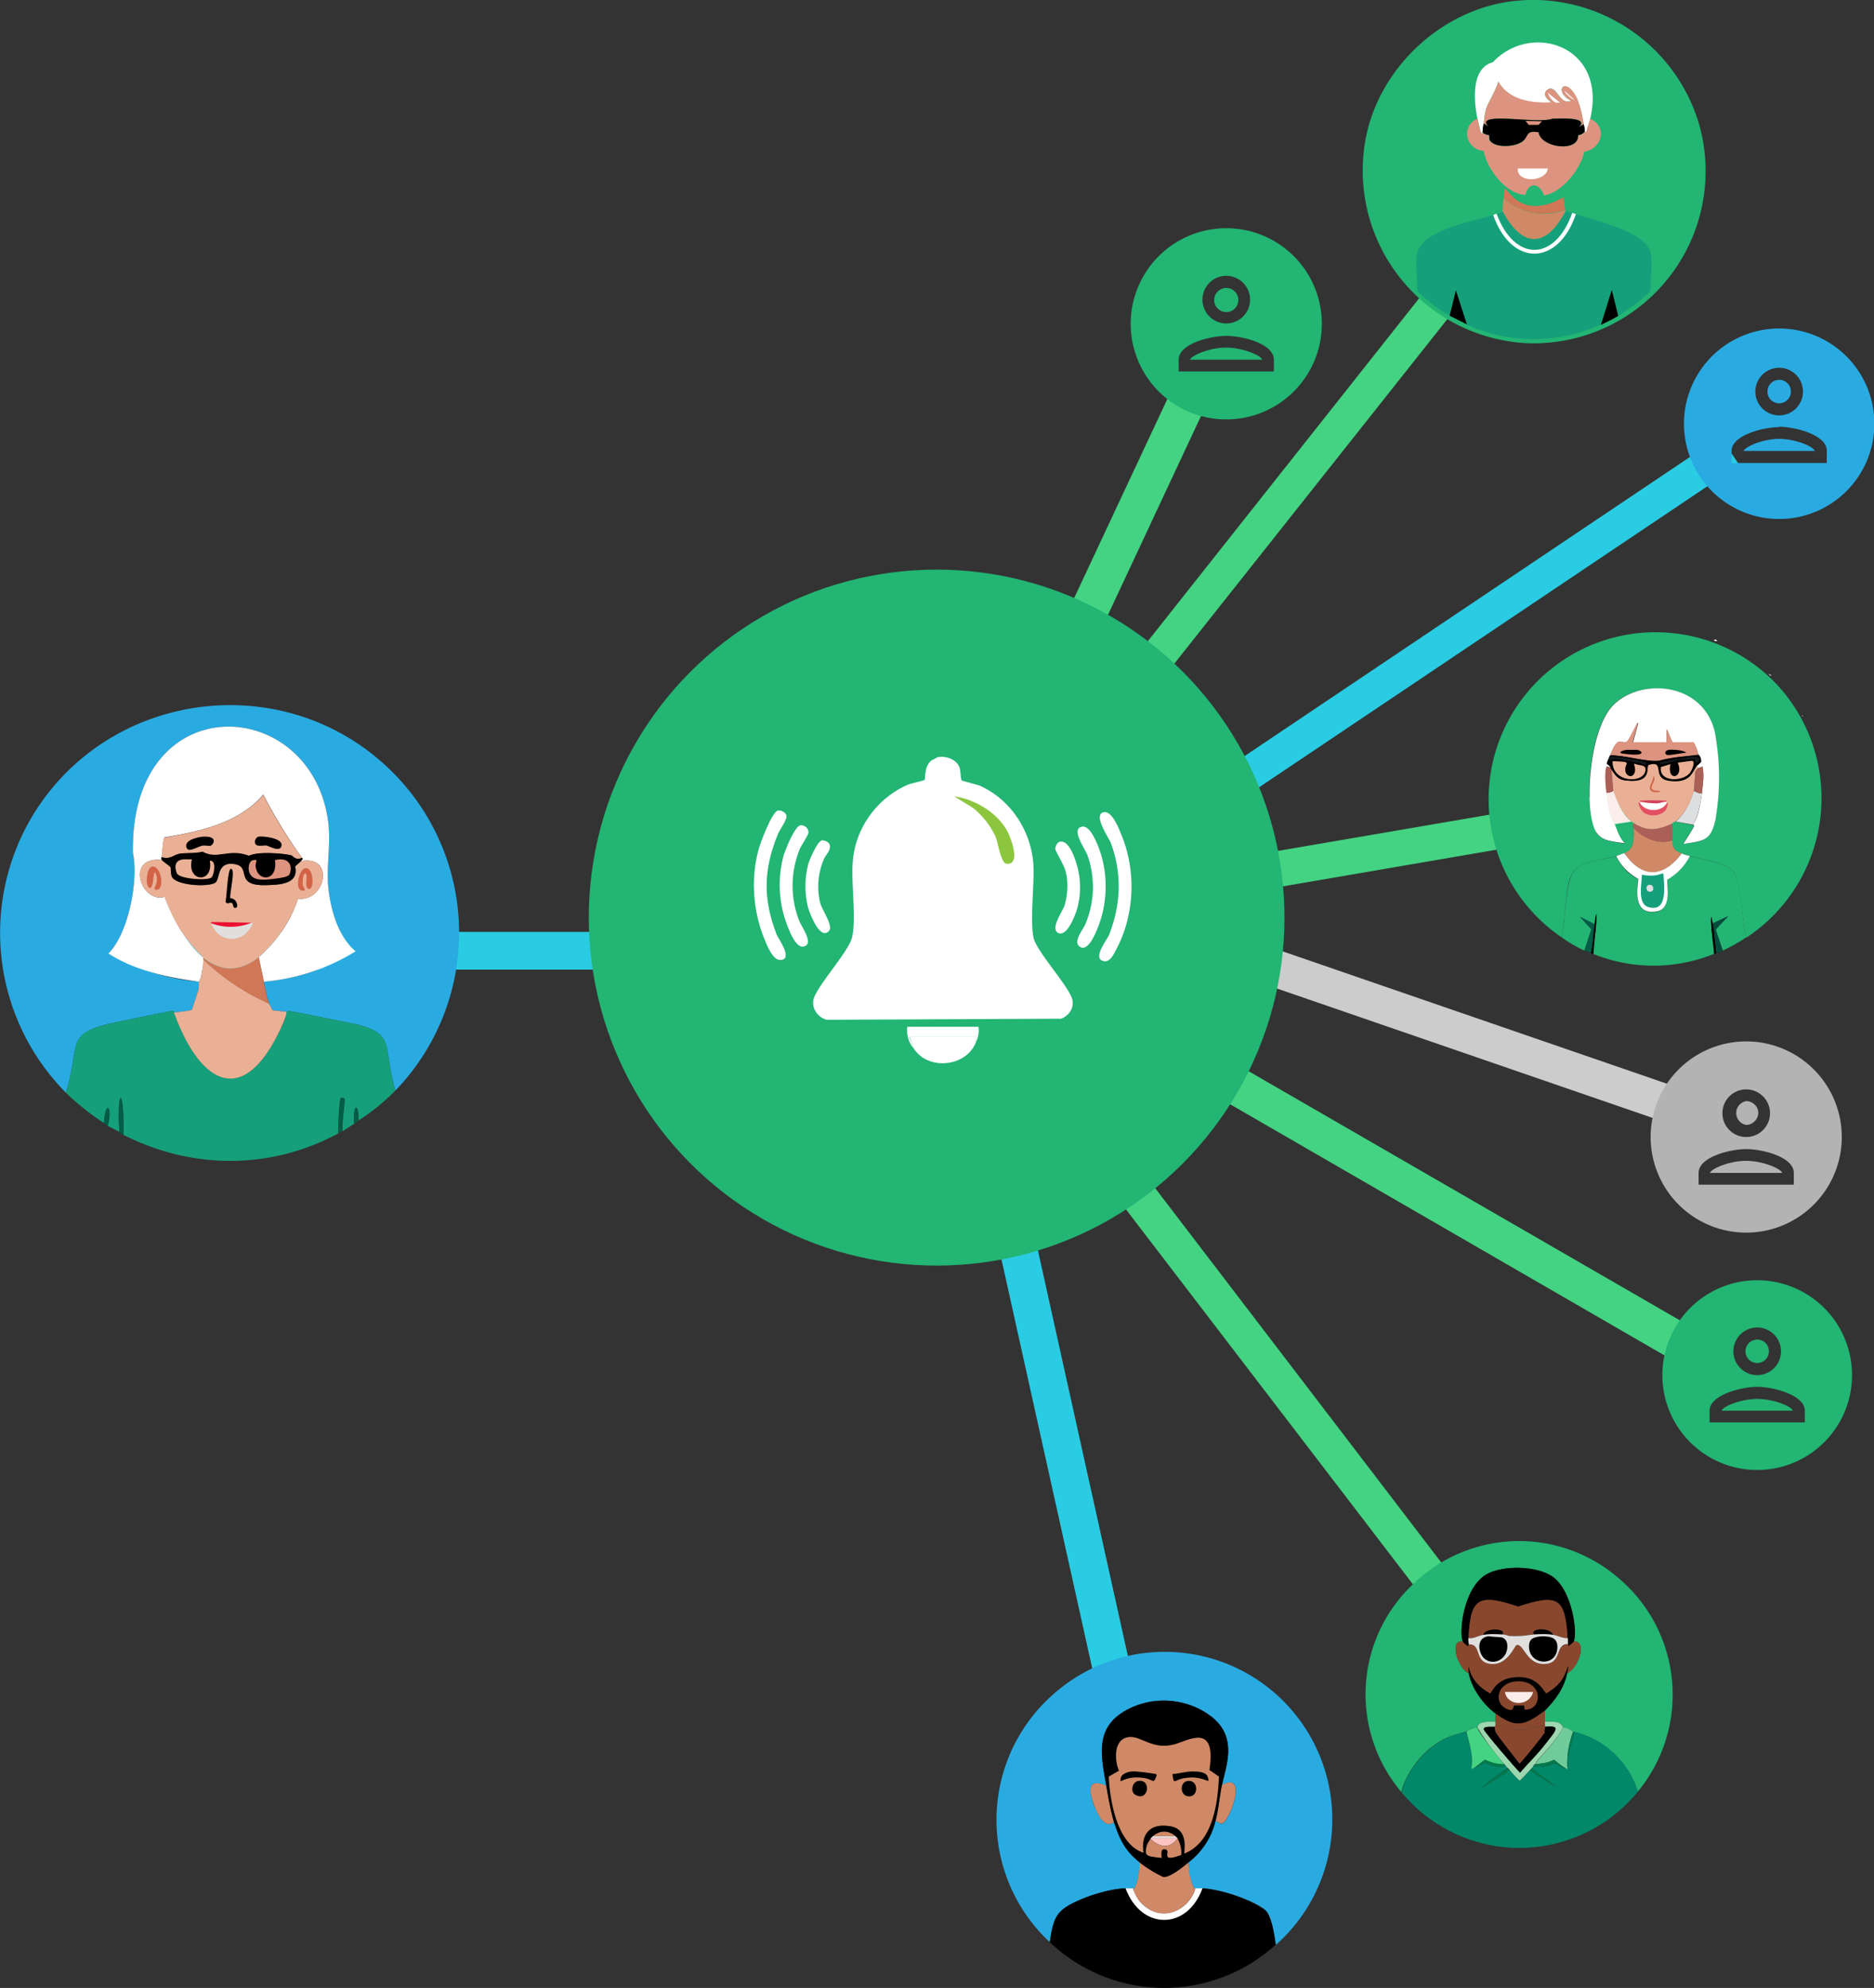 <svg xmlns="http://www.w3.org/2000/svg" id="Layer_1" data-name="Layer 1" viewBox="0 0 511.8 542.7"><rect x="0" y="0" width="511.8" height="542.7" fill="#333333" stroke="none"/><defs><style>.cls-1{fill:#15a07b}.cls-2{fill:#29abe2}.cls-4{fill:#e0dfdd}.cls-7{fill:#43d382}.cls-10{fill-rule:evenodd}.cls-10,.cls-12{fill:#22b573}.cls-13{fill:#fff}.cls-14{fill:#dddedf}.cls-15{fill:#cf8966}.cls-17{fill:#cf7756}.cls-19{fill:#005d46}.cls-20{fill:#29cce2}.cls-21{fill:#dc937f}.cls-22{fill:#ab6057}.cls-23{fill:#89482e}.cls-25{fill:#d26347}.cls-28{fill:#faedea}.cls-30{fill:#e9b095}</style></defs><path d="m250.2 238.8 10-2.3 49.7 224-10 2.2zm47.1-3.8 172.5-115.8 5.2 7.7-172.5 115.8z" class="cls-20"/><path d="m223.3 312.8 98.1-209.4 9.3 4.4-98 209.4z" class="cls-7"/><path d="M351 154.1h10.1v226H351z" style="fill:#ccc" transform="rotate(-71 356.1 267)"/><path d="M285.8 210 418 43l7.5 6-132.4 167zM258 265.5l7.9-6 132.8 173.7-7.7 6z" class="cls-7"/><path d="m263.7 259.7 5.2-8.9L468.4 366l-5.2 9z" class="cls-7"/><path d="m229.2 252.8 216.7-37.1 1.6 9.6-216.7 37.2z" class="cls-7"/><path d="M47.8 254.4h229.4v10.3H47.8z" class="cls-20"/><circle cx="255.8" cy="250.5" r="95" class="cls-12"/><path d="M511.8 113.4a26 26 0 1 1-51.8 0 26 26 0 0 1 51.8 0Zm-32.4-6.5a6.5 6.5 0 1 1 13 0 6.5 6.5 0 0 1-13 0Zm6.5-3.2c1.8 0 3.2 1.4 3.2 3.2a3.2 3.2 0 1 1-3.2-3.2Zm0 16.1c4.4 0 9.4 2.1 9.7 3.3h-19.4c.4-1.2 5.4-3.3 9.7-3.3Zm0-3.2c-4.3 0-13 2.2-13 6.5v3.3h26V123c0-4.3-8.7-6.5-13-6.5Z" style="fill-rule:evenodd;fill:#29abe2"/><path d="M361 88.4a26 26 0 1 1-52.2 0 26 26 0 0 1 52.2 0Zm-32.6-6.6a6.5 6.5 0 1 1 13 0 6.5 6.5 0 0 1-13 0Zm6.5-3.2c1.8 0 3.3 1.5 3.3 3.3a3.3 3.3 0 0 1-6.6 0c0-1.8 1.5-3.3 3.3-3.3Zm0 16.3c4.4 0 9.5 2.1 9.8 3.3H325c.4-1.2 5.4-3.3 9.8-3.3Zm0-3.2c-4.3 0-13 2.1-13 6.5v3.2h26v-3.2c0-4.4-8.6-6.5-13-6.5Z" class="cls-10"/><path d="M503 310.4a26 26 0 1 1-52.2 0 26 26 0 0 1 52.2 0Zm-32.6-6.5a6.5 6.5 0 1 1 13 0 6.5 6.5 0 0 1-13 0Zm6.5-3.3c1.8 0 3.3 1.5 3.3 3.2s-1.5 3.3-3.3 3.3a3.3 3.3 0 0 1 0-6.5Zm0 16.3c4.4 0 9.5 2.1 9.8 3.3H467c.4-1.2 5.4-3.3 9.8-3.3Zm0-3.2c-4.3 0-13 2.1-13 6.5v3.2h26v-3.2c0-4.4-8.6-6.5-13-6.5Z" style="fill:#b3b3b3;fill-rule:evenodd"/><path d="M505.8 375.4a25.9 25.9 0 1 1-51.8 0 25.9 25.9 0 0 1 51.8 0Zm-32.4-6.5a6.5 6.5 0 1 1 13 0 6.5 6.5 0 0 1-13 0Zm6.5-3.2c1.8 0 3.2 1.4 3.2 3.2a3.2 3.2 0 1 1-3.2-3.2Zm0 16.2c4.4 0 9.4 2 9.7 3.2h-19.4c.4-1.2 5.3-3.2 9.7-3.2Zm0-3.3c-4.3 0-13 2.2-13 6.5v3.2h26v-3.2c0-4.3-8.7-6.5-13-6.5Z" class="cls-10"/><g id="Generative_Object" data-name="Generative Object"><path d="M348.4 530.9c-.3-2.4-1.1-7.8-2.8-9.4-2.4-2.5-12.8-6-17.2-6h-2v.3c-1.3-1.6-1.9-5.3-1.8-7.4a20 20 0 0 0 7.3-11.4c.5.4 1.3.9 1.9.8 1.9-.3 7.3-14.5 0-10.5.9-5 4.5-13-3.2-18.8-6.7-5-16-5.7-23.3-1.5-8.4 4.8-6.6 12.4-5.2 20.6-5.2-2.5-4.7 1.3-3.4 5 .8 2 2.8 7 5.6 4.8 1.5 4.8 3 7.8 7 11 0 2-.6 6.3-1.8 7.4 0 0 0-.3-.2-.5-.4.3-1.2.2-1.9.2-3.8.1-9.3 1.7-12.8 3.3-6.2 2.7-6.9 4.7-7.9 11.4a45.6 45.6 0 0 1 1-67.7 45.7 45.7 0 0 1 60.8 68.4Z" class="cls-2"/><path d="M307.4 515.5c4.3 11.5 16.8 11.5 21 0a39 39 0 0 1 17.2 6c1.7 1.6 2.5 7 2.8 9.4a45.3 45.3 0 0 1-61.7-.7c1-6.7 1.7-8.7 7.9-11.4 3.5-1.6 9-3.2 12.8-3.3Z"/><path d="M309.5 515.8c.4.7.9 2.9 3.3 4.7 5.1 4 11.7 1 13.6-4.7v-.3h2c-4.2 11.5-16.7 11.5-21 0 .7 0 1.5.1 1.9-.1.2.1.2.3.2.4Z" class="cls-13"/><path d="M324.6 508.4c0 2.1.5 5.8 1.8 7.4-2 5.7-8.5 8.7-13.6 4.7-2.4-1.8-3-4-3.3-4.7 1.2-1.1 1.8-5.5 1.7-7.4a34 34 0 0 0 6.5 4c1.8.2 5.4-2.8 6.9-4Zm-22.5-20.8c.6 3.2 1.2 6.6 2.2 9.8-2.8 2.2-4.8-2.7-5.6-4.9-1.3-3.6-1.8-7.3 3.4-5ZM332 497c.8-3.2 1-6.5 1.7-9.7 7.4-4 2 10.2 0 10.5-.5 0-1.3-.4-1.8-.8Z" class="cls-15"/><path d="M333.7 487.3c-.6 3.2-.9 6.5-1.7 9.7a20 20 0 0 1-7.4 11.4c-1.4 1.2-5.1 4.2-6.9 4a34 34 0 0 1-6.5-4c-4-3.2-5.4-6.2-7-11-.9-3.2-1.5-6.6-2-9.8-1.5-8.2-3.3-15.8 5.2-20.6a21.4 21.4 0 0 1 23.3 1.5c7.6 5.8 4 13.8 3 18.8Z"/><path d="M314.2 502c2.5 2.3 5.2 2.8 7.4-.1a8 8 0 0 1 1 4.5c-6 2.2-2.7-1-4.2-1.5-1.8-.6-1 2.1-1.2 2.3-4.2-.5-4.7-.4-4-3.4.2-.6.7-1.3 1-1.8Z" class="cls-15"/><path d="m321.5 501.7.1.2c-2.2 2.9-4.9 2.4-7.4.1l.2-.3h7Z" style="fill:#fdc4c4"/><path d="M321 501.3h-6.2c2-1.7 4.3-1.7 6.3 0Z" class="cls-15"/><path d="m321 501.3.5.4h-7.1l.4-.4h6.3Z" class="cls-13"/><path d="M308.4 474.2c3.4-.3 6.3 3.6 12.3 2 3.8-1 11.6-6.1 9.6 7l2.6 1.8c-.3 7.4-1.7 17.9-9.4 21-.3-.4 1.5-6.8-4.2-7.5-5.2-.8-7.8 2.2-7 7.3-7.2-2.3-9.2-14.2-9.5-20.8l2.8-1.6c-1.3-3-1.5-8.8 2.8-9.2Z" class="cls-15"/><path d="M325.6 483.6c1.2 0 3.7 0 4.2 1.4 1 2.8-.7-.5-6.2.4-3 .4-3 2.2-3.4-1.1 1.8-.1 3.6-.7 5.4-.7Zm-16.6 0c1.8-.1 4.8.4 6.7.7l.2.3c-.9 2.7-.8 1.2-3.4.8-5.8-.9-6.9 2.2-6.4 0 .2-1.2 2-1.7 2.9-1.8Z"/><path d="M310.8 486.2c3.8-.7 2.9 5.8-.7 3.8-1.5-.8-.9-3.5.7-3.8Zm13.5 0c3-.5 3.2 4.3.4 4.2-2.4 0-2.7-3.8-.4-4.2Z"/></g><path d="M447.3 489.1a24.3 24.3 0 0 0-17.4-16.3h-.3l-1.5-1c-.2 0-1-.1-1.2-.3-.5-.3-.1-1.8-5-1.5v-3c2.8-2.8 5.3-6.2 6-10.2 3.3-1.4 5.7-9 1.9-8.7 1-2.4-.4-13.5-5.4-17.4-4.2-3.3-13.7-3.5-18.3-1-6.4 3.5-7.7 15.8-6.6 18.4-3.7-.6-1.6 7 1.6 8.7.7 4 4 8.6 7.3 11v2.2c-1.3 0-5-.2-5 1.7-1.6-.2-2.8 1-3 1-2.2.8-4.6.8-8.7 3.7-4 2.8-7.9 8.1-9 12.8a41.3 41.3 0 0 1 3.4-56.9 41.5 41.5 0 0 1 55.8-1.6 41.6 41.6 0 0 1 5.4 58.4Z" class="cls-12"/><path d="M400.5 472.8c.8 3.3 2 6.6 1.3 10.1.1.1.7-.3.9-.3l2.9-1.4c1.5 1 5.3 1.7 5.5.7l.7.8c-2.5 1.7-5 3.4-7.2 5.5 1.3-1 7-4.3 7.3-4.7.3-.4 0-.3 0-.7l3.1 3.3c.2 0 2.4-2.5 2.8-2.8l7.5 4.7-7-5.3.4-.4c2 .1 4 0 5.7-1 1 .3 2.6 1.6 3.2 1.4l.5.2c.1-.4-.1-.5-.1-.6.6.1.1-1.6.3-2.8.2-1.7 1.4-4.8 1.6-6.7a24 24 0 0 1 17.4 16.3 41.7 41.7 0 0 1-64.5.2c1-4.8 5-10 8.9-12.8 4.1-3 6.5-3 8.8-3.7Z" style="fill:#008869"/><path d="M408.4 470v1.1c0 .2-.2.2-.2.3-.7 0-3.2-.2-3 .8.3.7 8.5 10.4 10 11.7 2-2.4 4.3-4.6 6.3-7.1 3.6-4.6 5-5.8.5-5.4 0 0-.2-.2-.1-1.4 4.9-.3 4.5 1.2 5 1.5-1.3 3.2-7.2 9-7.4 9.6l.2.5-.4-.1c-.7.6-.5.8-.6.8l-.4.4-.5.6c-.4.3-2.6 2.8-2.8 2.8-1-1-2.1-2.1-3-3.3l-.2-.1-.7-.8-.3-.3a74 74 0 0 1-7.3-10c0-1.8 3.6-1.6 4.9-1.6Z" style="fill:#9dd7af"/><path d="M403.5 471.7c0 1 6.3 8.7 7.3 10a12 12 0 0 1-5.2-1.3c-.2 0-2.4 1.9-3 2.2 0 0-.7.4-.8.3.7-3.5-.5-6.8-1.3-10.2.1 0 1.4-1.2 3-1Z" class="cls-7"/><path d="M429.6 472.8a25.7 25.7 0 0 0-1.5 10.1c0 .1-.3 0-.5-.2-.8-.3-2.4-1.7-3.2-2.3-2 1-3.4 1-4.7 1.2 0-.2-.2-.3-.1-.5.1-.5 6-6.3 7.3-9.6.2.2 1 .2 1.2.3l1.6 1Z" style="fill:#6fcc9a"/><path d="M429.9 472.8c-.2 1.9-1.4 5-1.6 6.7-.2 1.2.3 2.9-.3 2.8 0-4 .3-5.6 1.6-9.5h.3Zm-2.3 9.9c-.6.2-2.1-1-3.2-1.5a9.6 9.6 0 0 1-5.7 1.1s0-.3.7-.8l.3.1c1.3-.3 2.7-.1 4.7-1.2.8.6 2.4 2 3.2 2.3Zm-16.8-1.1.3.3c-.2 1-4 .3-5.5-.7l-3 1.4c.6-.3 2.8-2.2 3-2.2 1.6.8 3.4 1.2 5.2 1.2Zm1.2 1.2c0 .4.2.3-.1.7-.4.4-6 3.7-7.3 4.6a56.9 56.9 0 0 1 7.3-5.3Zm5.8.5.5-.6 7 5.2-7.5-4.6Z" style="fill:#017b4d"/><path d="M429.8 448.1c-.3.6-1.1.9-1.5 1.4v-.7c-.2-.6-.1-1-.2-1.6-.6-11.2-2.8-12.1-13.5-8.6-10.4-3.5-13-2.6-13.6 8.6 0 1.4.2 1.6.2 1.7 0 0-.2 0-.2.6-.5-.4-1.3-.9-1.5-1.4-1.1-2.6.2-14.8 6.6-18.4 4.6-2.5 14.1-2.3 18.3 1 5 4 6.5 15 5.4 17.4Z"/><path d="M399.5 448.1c.2.5 1 1 1.4 1.4.1-.6.3-.5.3-.6 3.5-.1 1.4 4.7 5.6 5.3 5 .8 6.8-5 7.4-5.1 2-.6 2.7 6 8.3 5.1 4.1-.6 2.2-5.3 5.8-5.4v.7c.4-.5 1.2-.8 1.5-1.4 3.8-.3 1.4 7.3-1.8 8.7.8-4-.1-.7-.7.5-1 2.2-2.9 3.8-5 5-.4 0-1.9-4-6.4-4.4-7.4-.6-8.3 4.4-9 4.4-3-1.7-5-3.8-5.8-7.2-.2 0 0 1.5 0 1.7-3.2-1.6-5.3-9.2-1.6-8.7Zm22.4 18.9v3l.1 1.4c0 .5-.3 1.1-.1 1.7l-.4.5.1-2.6c-8.4 2.6-9.8.3-12.8 0l-.4.1v-3.4c5.7 4.2 8 3.3 13.4-.7Zm6.2-19.9c-1.4.2-2.6-.6-4-.8-.9-2.3-6.5-1.7-5.1-.1-1.5 0-3.2.6-6.9.4-.6-.2-1.2-.4-1.8-.4 1.3-1.7-4.6-2-5.2.1-1.3.2-2.6 1-4 .8.4-11.2 3-12 13.5-8.5 10.7-3.5 12.9-2.6 13.5 8.5Z" class="cls-23"/><path d="M421.4 473.6c-.4.8-5.2 6.7-6.4 7.9-1-1.3-6.5-8-6.6-8.7l-.2-1.4c0-.1.2-.1.2-.3l.4-.1c3 .3 4.4 2.6 12.9 0l-.2 2.6Z" class="cls-23"/><path d="M408.2 471.4c0 .3 0 1.1.2 1.4.2.6 5.6 7.4 6.6 8.7 1.2-1.2 6-7.1 6.5-8l.4-.4c-.1-.6 0-1.2.1-1.7 4.5-.4 3.1.8-.5 5.4-2 2.5-4.3 4.7-6.4 7.1-1.3-1.3-9.6-11-9.8-11.8-.3-1 2.3-.6 3-.7Zm16-25.1c-2.2-.3-3-.2-5.2-.1-1.4-1.6 4.2-2.1 5.2.1Zm-13.9-.1c-2.2-.1-3-.2-5.2.1.6-2 6.5-1.8 5.2-.1Z"/><path d="M410.3 446.2c.6 0 1.2.2 1.8.4 3.7.2 5.4-.3 6.9-.4 2.1-.1 3-.2 5.2.1 1.3.2 2.5 1 4 .9v1.6c-3.5 0-1.6 4.8-5.7 5.4-5.6.8-6.3-5.7-8.3-5.1-.6.1-2.5 5.9-7.4 5.1-4.2-.6-2.1-5.4-5.6-5.3 0 0-.2-.3-.2-1.7 1.5.2 2.8-.7 4.1-.9 2.2-.3 3-.2 5.2-.1Z" class="cls-4"/><path d="M421.1 446.7c2.7 0 4.5.5 4.2 3.5-.5 4.8-7.3 4.4-7.7-.3-.2-2.6 1.2-3 3.5-3.2Zm-14.7 0 3.8.3c1.4.5 1.6 1.9 1.4 3.2-.4 3-4 4.6-6.3 2.5-1.5-1.4-2.3-5.5 1.1-6Z"/><path d="M428 456.8c-.8 4-3.3 7.4-6.1 10.2-5.5 4-7.8 5-13.5.7-3.2-2.3-6.6-7-7.2-10.9 0-.2-.3-1.7-.1-1.7.8 3.4 2.8 5.5 5.8 7.2.7 0 1.6-5 9-4.4 4.5.4 6 4.4 6.4 4.4 2.1-1.2 4-2.8 5-5 .6-1.2 1.5-4.6.7-.5Z"/><path d="M414.3 459c6.8-.2 7 6.6 3.3 7.6-2 .6-1-.8-1.4-1h-2.7c-.2 0 .1 2.3-2.6.6-3-1.9-1.8-7 3.4-7.2Z" class="cls-23"/><path d="M411 461.9h7.7c-1 4-7 4-7.7 0Z" class="cls-28"/><g id="Generative_Object-2" data-name="Generative Object"><path d="M415.4.1A47.3 47.3 0 0 1 464 33.8a47 47 0 0 1-46.7 59.9 47.2 47.2 0 0 1-44.3-56c3.9-20 22-36.3 42.5-37.6Z" class="cls-12"/><path d="m427.5 57.3.1.3c-5.4 10.3-11.9 10.2-17.3 0l.3-3.7a16.2 16.2 0 0 0 16.9 3.4Z" class="cls-15"/><path d="M427.5 57.3c-6.1 2-12.2 1-16.9-3.4.1-.8 0-1.7.3-2.4.8-.5 4.3 9 16.1 2.3l.5 3.5Z" class="cls-17"/><path d="M450.8 79.4a43.3 43.3 0 0 1-8.9 6.8l-1.7-7-3 9.4a44.1 44.1 0 0 1-36.7 0l-3-9.5-1.6 7a38.1 38.1 0 0 1-8.9-6.7c0-9-2.3-12.3 6.8-16.4 4.2-1.9 9.5-3 14-4.3 5 14.2 17.7 14 22.5-.3 4.3 1.4 9.5 2.7 13.5 4.5 9.5 4.3 7 7 7 16.5Z" class="cls-1"/><path d="M442 86.2c-1.6 1-3.2 1.7-4.8 2.5l3-9.6 1.7 7Zm-41.5 2.3-4.6-2.3 1.7-7 3 9.3Z"/><path d="M427.6 57.6c.6 0 1.2.3 1.8.5-4.8 13.4-15.8 13.5-20.7.2.5-.2 1.3-.2 1.6-.7 5.4 10.2 12 10.3 17.3 0Z" class="cls-1"/><path d="M430.4 58.4c-4.8 14.3-17.6 14.5-22.6.3l.9-.4c4.9 13.3 16 13.2 20.7-.2l1 .3Z" class="cls-13"/><path d="M450.8 79.4c0-9.5 2.5-12.2-7-16.5-4-1.8-9.2-3-13.4-4.5l-1-.3-1.8-.5-.1-.3-.5-3.5c-11.8 6.7-15.3-2.8-16-2.3-.3.7-.3 1.6-.4 2.4a23 23 0 0 0-.3 3.7c-.3.5-1.1.5-1.6.7-.3 0-.7.3-1 .4-4.4 1.3-9.7 2.4-14 4.3-9 4.1-6.8 7.4-6.7 16.4a45.5 45.5 0 0 1 8.2-71.7 45.8 45.8 0 0 1 55.6 71.7Z" class="cls-12"/><path d="M434.3 32.4c0 .4-1 3.3-1 3.5-.3.3-.4 0-.5 0 .1-.7-.2-1.3-.3-2a30 30 0 0 0-1.7-6.7c-3.1-6.9-6.9-2.3-1.7.3-2.8 1.4-3.8-3.5-5.7-3.3-1 .1-2.8 1.7.4 3.8-5.3.4-11.7-.6-14.6-5.7-.6 2.2-2.8 5.9-3.2 7-.5 1.5-.6 3-.8 4.5l-.3 2.1c-.4 1.7-.8-1.3-1.4-3.5-1-4.8-1.8-13.8 4.2-15.4 10.5-11.2 31.3-4.5 26.6 15.4Z" class="cls-13"/><path d="M403.5 32.4c.5 2.2 1 5.2 1.4 3.5 0 .9 1.6.9 1.8 1v1.3c1.3 2.2 6.2 1.9 8.2 1 3-1.4 1-3.8 5.3-3.1.6 4.3 11 5.6 10.8.9 1.1-.3 1.3-.6 1.8-1 0-.1.2.2.4-.1l1.1-3.5c4.7 2.1 3.4 8.2-1.6 9-1 4.7-6 11.1-11 12-1.2-3.4-4.1-4-5.1-.2-5.3-.1-10.6-7.2-11.4-12-5-.4-6.3-6.8-1.7-8.8Z" class="cls-21"/><path d="M414.5 46h8.2c-.3 3.6-8.4 4.2-8.2 0Z" class="cls-13"/><path d="m432.5 33.9-1.2.8c2.9-3-5.7-2.2-7.3-2.3-3.6 1.3-15.4-1-17.8.5-1.4.9 2 2.6-1 .8.2-1.4.3-3 .8-4.4.4-1.1 2.6-4.8 3.2-7 2.8 5 9.3 6 14.6 5.6-3.3-2-1.4-3.6-.5-3.7 2-.2 3 4.7 5.8 3.3-5.2-2.6-1.4-7.2 1.7-.4.8 2 1.4 4.7 1.7 6.8Z" class="cls-21"/><path d="M422.7 25.3 426 28c-1.6.5-2.9-1.4-3.3-2.7Z" class="cls-13"/><path d="m427.3 24.8 2.8 2.5c-.8-.1-2.8-1.8-2.8-2.5Z" class="cls-28"/><path d="M432.5 33.9c.2.7.4 1.3.3 2-.5.5-.7.8-1.8 1 .2 4.8-10.2 3.5-10.8-.8-4.2-.7-2.2 1.7-5.3 3-2 1-7 1.3-8.1-1l-.1-1.2c-.2-.1-1.7-.2-1.8-1 0-.1 0-1 .3-2.2 3 1.8-.4 0 1-.8 2.4-1.5 14.2.8 17.8-.5 1.6 0 10.2-.6 7.2 2.3l1.3-.8Z"/><path d="m416.7 33 4.4.1-.9 1h-2.7l-.8-1Z" class="cls-21"/></g><g id="Generative_Object-3" data-name="Generative Object"><path d="M469 175c-.7.2-1.4-.4-.4-.4l.4.4Zm14.7 9.3v.2c-.2 0-1.4-1 0-.2Zm8.4 11-.2-.5.2.5Zm0 0h.2s.1.7-.2 0Z" class="cls-13"/><path d="M476.9 256c-1.1-4-1.4-15-3.3-17.7-2.2-3.1-8.5-3.5-12.1-4.6l-2.2-.6c-2.2-1-2.3-1.4-2.6-3.7-.2-1.6 0-3-.1-4.5.3-.2.6-.6 1-.6l4.7.9.3.2c-.1.5-2.4 4.2-3 5 5.6-.8 7.5-.8 8.8-6.6 1.4-6 1.2-18-.2-24-3.3-13.6-20-14.7-27.5-7.5-6.1 6-7.7 23.3-6 31.3 1.1 5.8 3.4 5.8 9 6.7-1.5-1.6-2-3.5-2.8-5.3l4.6-.7.6.3c-.4.8 0 1.3 0 1.4.2 4.3-.1 5.9-2.5 7l-2.3.7c-5.5 1.7-11.5.8-13 7.7-.6 3.2-1 10.6-1.8 14.5a45.6 45.6 0 1 1 59-68.8 45.6 45.6 0 0 1-8.6 68.9Z" class="cls-12"/><path d="M462.3 225.1c1.6-2 2.1-5.9 2.5-8.5.2-2.4.7-4.8.1-7.3l-1.1.4-.4-.6c.1-.2 1-.8 1.2-1.2 0-1.3-.6-1.7-.7-1.8-.4-1.2-.7-2.4-1.4-3.4h-5.7c-2.1-4.2-1.4-5.2-1.7 0H446l1.4-5.2-.2-.2c-.3.7-2.5 5-2.8 5.2-1.6.9-2.3-2.2-4.6 3.7-.2.4-.9 1.9-.8 2.3l1 1c-.7.2-1-.8-1.3.2-.4 1.5 0 5 .1 6.7.2 2 .5 3.8 1 5.7.4 1.4 1.1 2.6 1.2 2.9.7 1.8 1.3 3.7 2.7 5.2-5.5-.8-7.8-.8-9-6.6-1.6-8 0-25.4 6.1-31.3 7.6-7.3 24.2-6 27.5 7.4a68 68 0 0 1 .2 24.1c-1.3 5.8-3.2 5.7-8.8 6.6.6-.9 2.9-4.5 3-5l-.3-.3Z" class="cls-13"/><path d="m445.5 224.3-4.6.7c0-.3-.8-1.5-1.2-3-.5-1.8-.8-3.7-1-5.6.7.1 1.3-.2 2-.5 1 2.9 2.3 6.4 4.8 8.4Z" class="cls-28"/><path d="M456.7 229.4c.3 2.3.4 2.7 2.6 3.6-5 6.7-10.8 7-15.7-.1 2.4-1 2.7-2.6 2.5-7 2.7 2.9 6.7 4.7 10.6 3.5Z" class="cls-15"/><path d="M456.6 224.9c.2 1.5 0 3 .1 4.5-3.9 1.2-8-.6-10.6-3.4 0-.1-.4-.7 0-1.4 4 2.6 6.5 2 10.5.3Z" class="cls-22"/><path d="M464.8 216.6c-.4 2.6-1 6.5-2.5 8.5l-4.6-.8c2.6-2.6 3.8-4.9 4.9-8.4.6.3 1.3.7 2.1.7Z" class="cls-14"/><path d="M464.8 216.6c-.9 0-1.6-.4-2.2-.7l.4-5.1c.2-.5.4-.8.8-1a3 3 0 0 1 1.2-.5c.5 2.5 0 4.9-.2 7.3Zm-25-7.1.3.5.5 5.9c-.6.3-1.2.6-1.9.5-.2-1.7-.5-5.2-.1-6.7.2-1 .5 0 1.2-.2Z" class="cls-22"/><path d="m463.4 209 .4.7c-.4.3-.6.6-.8 1l-.4 5.2a17 17 0 0 1-5 8.4c-.4 0-.7.4-1 .6-4 1.7-6.6 2.3-10.5-.3l-.5-.3c-2.6-2-3.9-5.5-5-8.4l-.5-5.9c1.2 1.9 1.9 3 4.3 3.1 7 .7 5-3.7 5.9-4.3 5-1.4.4 3.7 5.8 4.3 5.5.6 6-2.1 7.3-4Z" class="cls-30"/><path d="M455 218.9h.3c-1.1 3-6.3 3-7.6 0h.2c.4 0 2.2.5 4.8.4.7 0 1.6-.5 2.4-.4Z" class="cls-13"/><path d="M447.7 218.9c1.3 3 6.5 3 7.7 0 .6 3.4-4 4.6-6.4 3-1-.7-1.9-2.9-1.3-3Z" style="fill:#e45063"/><path d="M455 218.9c-.7-.1-1.6.3-2.3.4-2.6 0-4.4-.5-4.8-.4v-.3a60 60 0 0 1 7.3 0l-.1.3Z" style="fill:#d5405b"/><path d="M451.5 211.8c1.4 1.2-2 3.5.5 4 .1.1 2.6 0 .8.5-.2 0-1.2 0-1.5-.2-1.8-.8.5-3 .2-4.3Z" class="cls-25"/><path d="M464 206c-3.7.5-7.5.7-11 1.7-3.6.3-9.3-1.6-13.3-1.5 2.3-6 3-2.8 4.6-3.8.3 0 2.5-4.4 2.8-5l.2.1-1.4 5.1h9.2c.3-5.2-.5-4.1 1.7 0h5.7c.7 1.1 1 2.3 1.4 3.5Z" class="cls-21"/><path d="M455.8 204.7c.8-.1 4 0 4.7.8-1 0-4.6.8-5.2.6-.8-.3-.7-1.2.5-1.4Zm-11.4 0h2.7c1.6.3 2.7 2-4 1-1.6-.3.6-1 1.3-1Z"/><path d="M463.4 209c-1.4 2-1.8 4.8-7.3 4.2-5.4-.6-1-5.8-5.9-4.4-.7.6 1.1 5-5.8 4.3-2.4-.2-3.1-1.2-4.3-3l-.3-.6c-.2-.4-.6-.7-1-1 0-.4.7-1.8.9-2.3 4 0 9.7 1.8 13.3 1.5 3.5-1 7.3-1.2 11-1.6 0 0 .5.5.6 1.8-.2.4-1 1-1.2 1.2Z"/><path d="M462 207.7c1.2 0 .1 2.5-.4 3.2-1.8 2.5-8.6 2.8-8-1.5l2.6-.8c-1.1 5 3.9 3.8 2-.4l3.8-.5Zm-21.6.1c6 .2 3.1.3 3.5 2.7.2 1.4 1.9 2 2.5.5.5-1.3-.4-2.4 0-2.5 2 .7 3 .2 3 1.7-.3 3.8-9.2 3.6-9-2.4Z" class="cls-30"/><path d="M462 206.6c3.6-.2 1.6 1.6 1.5 1.6-.8.2-.3-.7-.7-1-.4 0-3.5.3-4.1.2-2 .6-3.2 1-5.4 1.3v-.5c.4-.3 7.7-1.5 8.7-1.6Zm-22.2-.1a57 57 0 0 1 9.6 1.6c.2.1.3.3.2.5-.1.5-1.6-.3-1.7-.4-.6 0-1.8 0-2.4-.5-1.9 0-4.5-1-6-.1-.2-.1.2-1 .3-1.1Z" style="fill:#141a1b"/><path d="M441.3 233.7c1.4 2.6 3.3 5 6 6.2.3.6-2.3 10.2 5.1 9 4.5-.9 2.6-7.7 3-8.9a14 14 0 0 0 6-6.3c3.7 1.1 10 1.5 12.2 4.6 2 2.7 2.2 13.7 3.3 17.6a47.5 47.5 0 0 1-6.4 3.6l-2-5.7c3.8-4.4 5.4-4.5-.8-1.7-.2-1.6-.4-2.7-.4-.5.1 2.7.6 6.1.8 8.8a43.8 43.8 0 0 1-33 0c.2-3.2.8-6.5.9-9.7.1-2.4-.3-.4-.5 1.6l-4-2 3.1 3.4-1.9 5.8c-2.2-1-4.2-2.2-6.2-3.6.8-3.9 1.2-11.4 1.9-14.5 1.4-7 7.4-6 13-7.7Z" class="cls-12"/><path d="M435.5 252.3c-.4 2.6-.4 5.3-1 7.8l-1.8-.6 2-5.8-3.2-3.4 4 2Z" class="cls-19"/><path d="m470.5 259.5-1.8.8c-.3-2.7-.5-5.5-1-8.2 6.3-2.8 4.6-2.7.9 1.7l1.9 5.7Z" style="fill:#044d3d"/><path d="m435.2 260.4-.7-.2c.6-2.6.6-5.3 1-8 .2-2 .6-3.9.5-1.5-.1 3.2-.7 6.5-.8 9.7Zm32.6-8.3c.4 2.7.6 5.5.9 8.2l-.5.1c-.3-2.7-.8-6.1-.9-8.8 0-2.2.2-1.1.4.5Z"/><path d="M459.3 233c.6.3 1.5.5 2.2.7a15.2 15.2 0 0 1-6.1 6.4c-.4 1.1 1.5 8-3 8.7-7.3 1.3-4.8-8.3-5-8.9a14 14 0 0 1-6-6.2l2.2-.8c4.9 7 10.6 6.8 15.7.1Z" class="cls-13"/><path d="M454 238.5h.3c.1 3.1 1.4 10.8-4.2 9.1-3-1-1.7-6.4-1.7-8.8 3.7.7 5.2-.3 5.5-.3Z" class="cls-1"/><path d="M450.2 241.6c1.5-.4 1.7 1.6.7 1.8-1.4.3-1.6-1.5-.7-1.8Z" class="cls-14"/></g><g id="Generative_Object-4" data-name="Generative Object"><path d="M108 297.7c-3.5-11.5.2-15.4-10.4-18-1.3-.3-17.1-3.5-18.7-3.7-.3 0-.3.2-.7.2l-3.8-.4c-.4-.6-.6-1.2-.9-1.9-.7-1.8-1-4-1.5-5.9a56.3 56.3 0 0 0 25.1-8.3c-4.9-4-7-12-7.5-18.2-.4-5.8.8-11.6 0-17.4-4.8-34.6-54.1-36.8-53.3 8.7 1.6 7.4-1.2 22.2-6.7 27.5a60.9 60.9 0 0 0 24.7 7.7c0 .1 0 1.5-.2 2.5l-1.7 5.2c-1.6.4-3.2.5-4.8.7 0 0 0-.5-.7-.4-.9.1-16.6 3.3-18 3.7-11 2.9-7 6-10.9 18.6a62 62 0 0 1-5-81.6c22-28.3 64-32.5 91.1-8.8a62 62 0 0 1 3.9 89.8Z" class="cls-2"/><path d="M47.5 276.4c6.9 19.1 18.8 26.7 29.2 4.3.6-1.1 1.8-3.9 1.5-4.5.4 0 .4-.3.7-.2 1.6.2 17.4 3.4 18.7 3.7 10.6 2.6 6.9 6.5 10.4 18a59 59 0 0 1-10.1 8.2c.2-5-1.6-4.6-1.2.9l-3.1 2c-.4-1.3.7-8.4.5-8.8 0-.3-.8-.4-1-.3-.5.2-.8 8.6-.7 9.7-18.5 10-40 9.9-58.7.4.3-12.5-1.8-14-1.1-.8-1-.6-2.1-1-3.2-1.7 1.5-5-.6-7.4-1-.7-3.9-2.6-7-5-10.4-8.3 4-12.6-.2-15.8 11-18.6 1.3-.4 17-3.6 17.9-3.7.6-.1.6.4.6.3Z" class="cls-1"/><path d="m93.5 308.8-1 .6a42 42 0 0 1 .6-9.7c.2 0 1 0 1 .3.2.4-1 7.6-.5 8.8Zm-59.8 1c-1.2-.6-1-.7-1.1-.8-.7-13.3 1.4-11.6 1.1.8Zm-4.3-2.4-1-.8c.4-6.7 2.5-4.3 1 .8Zm68.4-1.5c-.2.2-.4.5-1 .9-.5-5.5 1.3-5.8 1-1Z" class="cls-19"/><path d="m72 268-1.3-6.7a36.3 36.3 0 0 0 10.7-16c7.5 1 10.2-12 .7-10.2.5-.5.7-.5.4-.9a138 138 0 0 1-10.6-17.3c-6.6 7.8-17.4 10.1-27 11.7-.3.2-.7 5-.7 5.4 0 .1-.3.3 0 .8-10.1-1.2-5.7 12 .8 10 2 5.5 6 13 10.6 16.7v.6c-.2 1.3-.3 2.7-.6 4-.2 1.4-.7 1.8-.7 1.9-8.6-1.2-17.4-3-24.7-7.7 5.5-5.4 8.3-20.1 6.7-27.5-.8-45.5 48.5-43.3 53.3-8.7.8 5.8-.4 11.6 0 17.4.5 6.2 2.6 14.1 7.5 18.2a56.6 56.6 0 0 1-25 8.3Z" class="cls-13"/><path d="m73.5 274 .9 1.8 3.8.4c.3.6-1 3.4-1.5 4.5-10.4 22.4-22.3 14.9-29.2-4.3 1.7-.2 3.3-.3 4.9-.7l1.7-5.2c.3-1 .1-2.4.2-2.5 0-.1.5-.5.7-2 .3-1.2.4-2.6.6-4a64 64 0 0 0 18 12Z" class="cls-30"/><path d="M72 268c.5 2 .8 4.1 1.5 6a64 64 0 0 1-18-12v-.5c5.2 4 10.2 3.7 15.2-.2l1.4 6.7Z" class="cls-17"/><path d="M44.2 234.8c0 .2 2.3 1.7 2.4 2 0 0 0 1.6.4 2.5 1 2.5 10.2 3 11.8 1.6 1.4-1.1.4-5.9 5.3-5 5 .8-.8 6.3 9.5 5.7 3.5-.1 8-.6 7-5 .3-.5 1.4-1.2 1.5-1.5 9.5-1.8 6.8 11.3-.7 10.2a36.5 36.5 0 0 1-10.7 16c-5 3.9-10 4.2-15.1.2A40.5 40.5 0 0 1 45 244.8c-6.5 2-11-11.2-.8-10Z" class="cls-30"/><path d="M41.5 236.6c2.5-.5 3.6 6.2 1.3 6.3-1.6.1.7-1.7-.1-4-1-3-.5 3.8-1.8 3.5-1.3-.3-1-5.4.6-5.8Zm41.9.4c2.2-.3 2.4 5.2 1.3 5.6-1.7.5-.8-2.9-1-3.7-.5-1.3-1.2.4-1 2.8 0 .2 1.4 1.8-.3 1.4-2-.4-.7-5.9 1-6.1Z" class="cls-25"/><path d="M63 237.2c1.5-.3-.4 7-.1 8 1.7 0 2.3 2.3 1.6 2.6-1 .4-.7-1.1-1.2-1.3-.5-.3-1.2.6-1.7-.3.3-1.3.6-8.9 1.4-9Z"/><path d="M57.6 252a15 15 0 0 0 11.3-.2c.6.6-1.7 3-2.2 3.4-3.6 2.4-7.7.7-9-3.2Z" class="cls-4"/><path d="M68.9 251.8a15 15 0 0 1-11.3.2l.1-.3 11.2.2Z" style="fill:#ed0f34"/><path d="M82.5 234.2c-2 .8-2.5-.6-3-.7-2.4-.6-9.2-1-11.5.2-5.8-2-8.5 1.1-12.7-1.1-2 .5-4.1.2-6.2.5-2 .3-2.4 1.6-5 1 0-.4.5-5.3.7-5.4 9.7-1.7 20.5-4 27.1-11.7a126 126 0 0 0 10.6 17.2Z" class="cls-30"/><path d="M55.5 228.4c4.2-.2 2.8 2.2 2 2.5-.4.1-1.8-.2-2.4 0-1.5.4-3.7 2-4.2.4-.6-2 3.2-2.8 4.6-2.9Zm15.1 0c.9-.2 6.6.3 6.3 2.4-.3 2-3.1.3-4.2 0-.6 0-2 .2-2.4 0-1-.2-.9-2 .3-2.4Zm11.9 5.8c.3.4 0 .4-.4 1l-1.5 1.3c1 4.5-3.5 5-7 5.1-10.2.6-4.6-4.9-9.5-5.7-4.9-.8-4 3.9-5.2 5-1.7 1.3-10.9.9-12-1.6-.3-1-.2-2.5-.3-2.6 0-.1-2.3-1.7-2.4-2-.3-.4 0-.6 0-.7 2.5.7 3-.6 5-1 2-.2 4.1 0 6.1-.5 4.2 2.3 7-1 12.7 1.1 2.3-1.2 9.1-.7 11.5-.1.5 0 1 1.5 3 .7Z"/><path d="M69.3 234.8c1.6-.3 0 .6.7 2.6 1 3.3 5.9 3 5.1-2.6 4.2-1 4.9 2 3.9 4-.4.6-2.5.9-3.3 1-4.2.6-7.4.8-7.8-2.5 0-1 .2-2.4 1.4-2.5Z" class="cls-21"/><path d="M50 234.6h2.4c-1.5 6.3 6 6.7 4.9.4 1.9-.3 1.2 3.7.5 4.5-.8 1-8.8.5-9.5-1.1-.8-2-.4-3.6 1.8-3.8Z" class="cls-30"/></g><g id="Generative_Object-5" data-name="Generative Object"><path d="M212.4 221.3c1-.2 2.3.5 2.4 1.5.1 1.1-1.8 3.6-2.3 4.8-4 9.7-4.2 17.7-.4 27.5.6 1.4 4.1 6.1 1.6 6.9s-4.2-3.9-5-5.8c-3-7.4-3.7-16.2-1.6-24 .4-1.8 3.7-10.5 5.3-10.9Z" class="cls-13"/><path d="M218.6 225.3a2 2 0 0 1 2.2 2c0 .6-1.9 3.4-2.3 4.3a26.4 26.4 0 0 0-.3 19.6c.5 1.5 4.4 6.7 1.2 7.2-1.8.4-3.4-3.3-4-4.8a30.6 30.6 0 0 1-1.4-20c.4-1.4 3-8 4.6-8.3Z" class="cls-13"/><path d="M224.5 229.4c.7 0 2 .5 2.1 1.3.4 1.5-1.2 2.7-1.7 4.1a19 19 0 0 0-.9 11.7c.5 1.9 3.5 6.1 2.5 7.5-2.5 3.2-5.5-5-5.9-6.6a24 24 0 0 1 .2-11.7c.4-1.2 2.4-6 3.7-6.3Zm77.1-7.7c2-.2 3.8 4 4.4 5.6 4.3 9.8 4 21.9-.9 31.4-.8 1.5-2 4.6-4.2 3.5s1.4-5.6 2-7c3.2-8.2 3.6-16.6.5-25-.6-1.6-5.2-8-1.8-8.5Z" class="cls-13"/><path d="M295.4 225.7c2-.5 3.6 3.2 4.3 4.8 3 7.1 3 15.6.1 22.8-.6 1.5-2.8 7-5.1 5-1.6-1.5 1.2-4.6 1.8-6.2a26 26 0 0 0 .5-18.6c-.6-1.7-4.6-7.1-1.6-7.8Z" class="cls-13"/><path d="M289.4 229.8c2.4-.6 4 4 4.6 6a22 22 0 0 1 .2 12.2c-.5 1.7-2.7 7.8-5.2 6.7-2.3-1.2 1.3-6 1.8-7.7.8-2.9 1-6.3.2-9.2-.3-1.4-2.8-5.6-2.8-6 0-.7.5-1.8 1.2-2Zm-22.9 54.8c-2.7 6.7-13 7.7-16.9 1.7l-1.2-3.2h17.9l.2 1.5Z" class="cls-13"/><path d="m266.5 284.6-.2-1.5h-18l1.3 3.2a7.5 7.5 0 0 1-1.8-6h19.4c.3 1.4-.1 3-.7 4.3Zm-10.2-77.9c2-.4 4.9.6 5.7 2.7.4.9.3 3.4.7 3.7l4.7 1.3c8.4 3.7 14 12 14.8 21.2.4 5.5-1 15.7.1 20.5 1 4 10 13.5 10.6 17 .4 2.2-1 4.2-3.1 5l-64 .3c-2.3-.6-4-2.8-3.7-5.2.4-3.4 9.6-13.2 10.6-17.3 1.2-5-.3-15 .2-20.7.7-9.2 6.7-17.4 15.1-21 1-.4 4.1-1 4.5-1.3.3-.2-.2-3.7 1.9-5.3l1.9-1Z" class="cls-13"/><path d="M260.6 217.4c5.7.8 11.9 4.5 14.6 9.7.9 1.7 3.7 9.1-.3 8.7-1.6-.1-2.3-5.9-3.1-7.6a22.7 22.7 0 0 0-6-7.6l-5.2-3.2Z" style="fill:#8cc63f"/></g></svg>